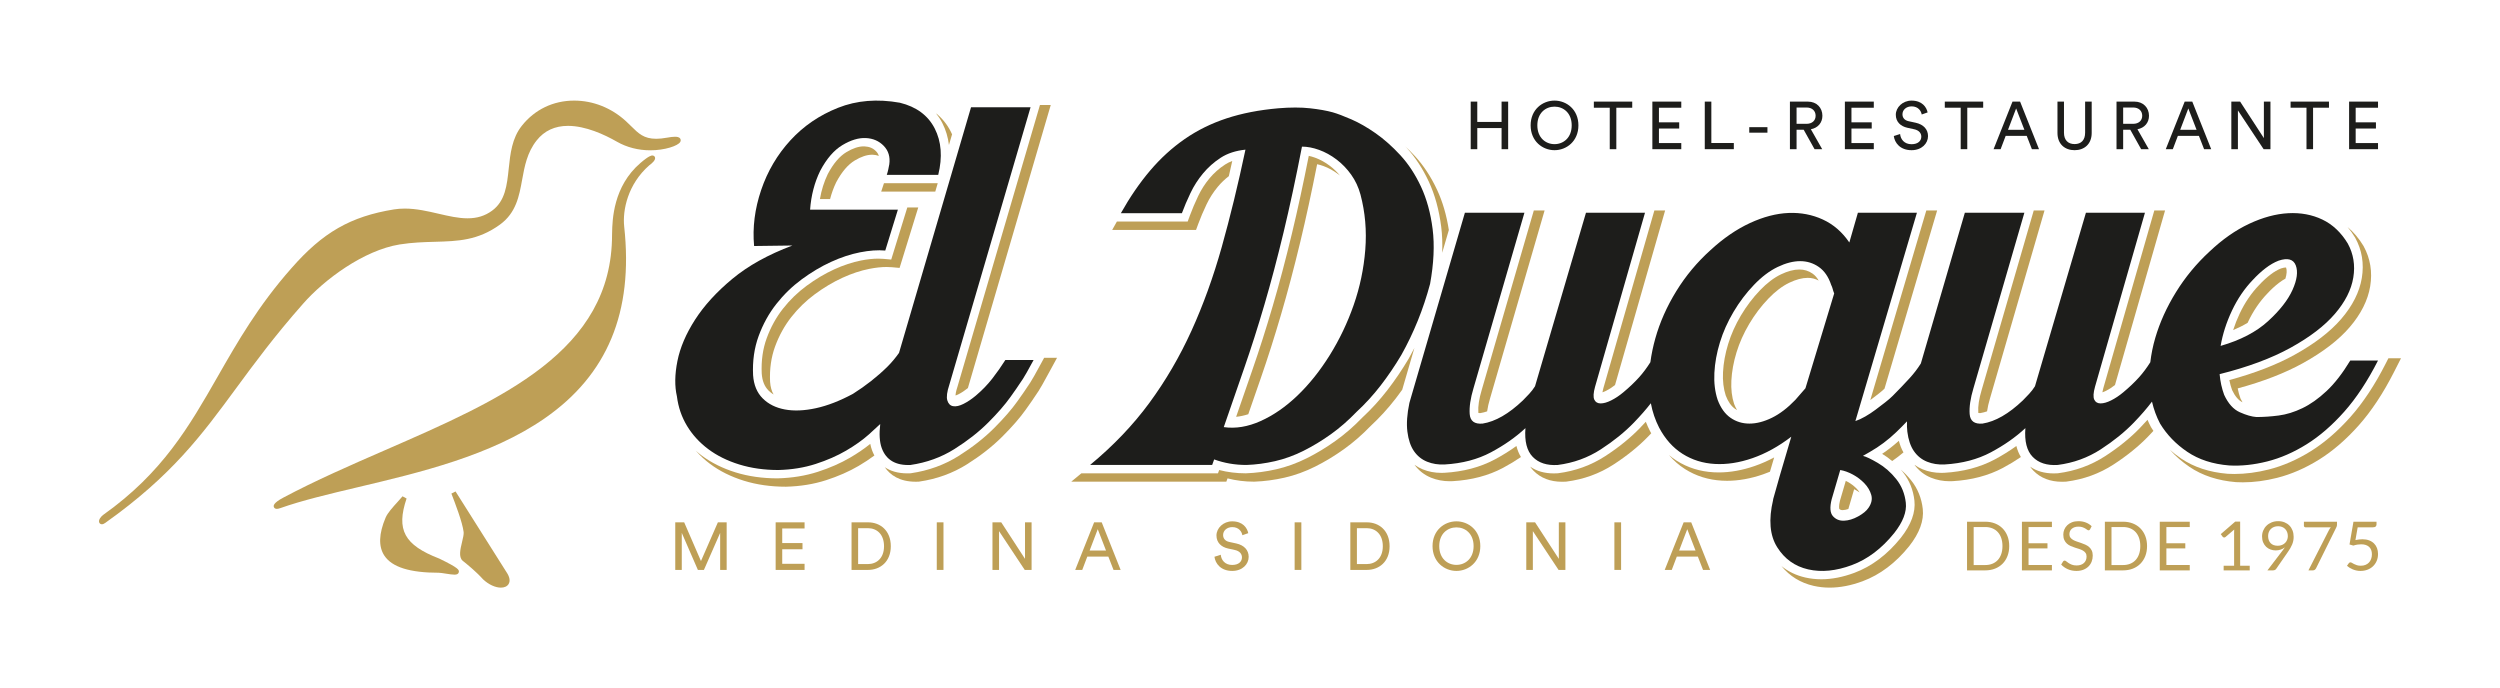 <?xml version="1.0" encoding="utf-8"?>
<!-- Generator: Adobe Illustrator 17.0.0, SVG Export Plug-In . SVG Version: 6.00 Build 0)  -->
<!DOCTYPE svg PUBLIC "-//W3C//DTD SVG 1.1//EN" "http://www.w3.org/Graphics/SVG/1.1/DTD/svg11.dtd">
<svg version="1.1" id="Capa_1" xmlns="http://www.w3.org/2000/svg" xmlns:xlink="http://www.w3.org/1999/xlink" x="0px" y="0px"
	 width="2056px" height="566px" viewBox="0 0 2056 566" enable-background="new 0 0 2056 566" xml:space="preserve">
<g>
	<g>
		<path fill="#BE9F56" d="M361.373,459.434l-0.15-0.064c-28.793-11.133-35.567-23.598-26.853-49.391l-3.332-1.822
			c-0.993,1.24-2.458,2.853-4.006,4.564c-3.876,4.266-8.268,9.109-9.879,12.906c-5.65,13.312-6.005,23.851-1.057,31.326
			c6.272,9.479,20.932,14.084,44.812,14.084c1.154,0,3.454,0.363,5.678,0.715c2.662,0.418,5.416,0.851,7.226,0.851
			c2.021,0,3.198-0.662,3.501-1.975C377.768,468.662,377.251,467.172,361.373,459.434z"/>
		<path fill="#BE9F56" d="M374.643,404.172l-3.422,1.744c2.955,7.639,9.105,23.535,10.081,31.658
			c0.22,1.807-0.552,5.025-1.301,8.139c-1.442,6.025-2.939,12.254,0.394,15.355c0.097,0.09,0.425,0.357,0.941,0.773
			c2.471,1.979,9.985,8.004,15.967,14.613l0.122,0.121c4.524,4.191,9.953,6.693,14.521,6.693c2.981,0,5.253-1.092,6.396-3.068
			c0.878-1.52,1.43-4.19-0.967-8.342C417.374,471.859,385.329,421.09,374.643,404.172z"/>
		<path fill="#BE9F56" d="M559.484,114.115c-0.845-1.461-2.78-1.648-4.372-1.648c-1.703,0-3.972,0.264-6.732,0.783
			c-3.268,0.594-6.13,0.883-8.746,0.885c-10.108,0-14.5-4.344-20.577-10.354c-1.364-1.35-2.777-2.748-4.342-4.178
			C502.81,88.725,487.726,82.73,472.239,82.73c-17.235,0-32.546,7.367-43.113,20.736c-8.109,10.217-9.446,22.883-10.741,35.133
			c-1.452,13.754-2.828,26.746-13.756,34.707c-5.846,4.252-12.235,6.232-20.11,6.232c-7.588,0-15.49-1.832-23.855-3.773
			c-8.958-2.08-18.223-4.23-27.765-4.23c-3.055,0-6.038,0.227-8.874,0.676c-35.717,5.809-58.575,18.91-84.331,48.338
			c-27.348,30.926-44.286,60.52-60.669,89.143c-23.261,40.641-45.234,79.029-94.012,113.629c-1.846,1.309-4.145,4.102-3.472,6.213
			c0.315,0.986,1.202,1.625,2.262,1.625c0.801,0,1.677-0.357,2.761-1.127c54.827-38.957,79.23-72.137,107.486-110.553
			c14.909-20.269,31.806-43.242,55.088-69.564c17.652-20.186,50.068-44.092,79.525-48.881c10.455-1.658,19.829-1.924,28.896-2.178
			c19.06-0.541,35.522-1.008,53.706-14.227c13.202-9.627,15.711-23.434,18.138-36.787c2.003-11.029,4.077-22.435,11.946-32.355
			c6.277-7.943,14.948-11.975,25.773-11.975c14.449,0,29.896,7.105,40.308,13.062c8.038,4.602,17.507,7.035,27.381,7.035h0.004
			c11.817,0,22.739-3.625,24.61-6.867C559.926,115.875,559.946,114.918,559.484,114.115z"/>
		<path fill="#BE9F56" d="M536.481,127.863c-0.632,0-2.556,0-9.716,6.121c-22.522,19.258-23.139,46.955-23.37,57.383
			c-0.014,0.646-0.028,1.223-0.045,1.787c0,95.701-90.698,135.232-186.722,177.086c-28.051,12.225-57.06,24.867-83.639,39.01
			c-8.567,4.533-8.01,6.777-7.826,7.516c0.208,0.842,0.969,1.738,2.475,1.738l0,0c0.718,0,1.623-0.195,2.788-0.592l0.154-0.049
			c17.707-6.279,39.906-11.541,63.413-17.113c51.413-12.185,109.686-25.994,153.945-56.699
			c51.679-35.85,73.075-87.416,65.407-157.641c-1.486-13.639,3.011-35.031,20.589-50.43l0.017-0.016
			c2.563-1.85,5.399-4.457,4.723-6.566C538.374,128.465,537.515,127.863,536.481,127.863z"/>
	</g>
	<g>
		<path fill="#1D1D1B" d="M816,311.434c-3.876,4.979-8.442,9.684-13.695,14.107c-3.315,2.762-6.634,4.973-9.955,6.635
			c-3.317,1.664-6.155,2.283-8.503,1.869c-2.354-0.416-3.942-2.004-4.773-4.771c-0.827-2.762-0.275-7.057,1.662-12.861
			l66.799-228.191h-48.96l-59.221,202.008c-2.938,4.111-6.112,7.971-9.652,11.457c-8.297,8.16-17.702,15.557-28.212,22.195
			c-10.787,5.807-20.951,9.748-30.494,11.822c-9.543,2.078-18.049,2.426-25.517,1.039c-7.466-1.383-13.557-4.418-18.255-9.127
			c-4.707-4.703-7.332-11.064-7.884-19.086c-0.556-11.615,0.969-22.334,4.562-32.158c3.594-9.811,8.435-18.596,14.523-26.344
			c6.084-7.736,13.068-14.518,20.952-20.33c7.884-5.809,15.903-10.58,24.065-14.311c8.156-3.734,16.105-6.361,23.855-7.883
			c7.74-1.518,14.656-2.006,20.744-1.453l10.373-33.607h-72.192c0.83-11.617,3.59-22.262,8.299-31.945
			c5.249-9.959,11.338-17.012,18.256-21.16c6.908-4.148,13.342-6.08,19.293-5.807c5.941,0.275,10.851,2.424,14.728,6.43
			c3.869,4.012,5.393,9.063,4.562,15.145c-0.274,1.385-0.557,2.766-0.826,4.148c-0.281,1.387-0.695,2.904-1.245,4.562h42.316
			c3.592-14.656,2.627-27.383-2.904-38.17c-5.536-10.787-15.079-17.838-28.628-21.16c-18.532-3.316-35.475-1.932-50.822,4.149
			c-15.351,6.088-28.422,15.01-39.208,26.762c-10.787,11.762-18.813,25.379-24.066,40.867c-5.257,15.494-7.193,30.844-5.807,46.055
			l31.531-0.416c-19.914,7.467-36.375,16.594-49.371,27.383c-13.007,10.789-23.237,21.99-30.702,33.605
			c-7.469,11.617-12.305,22.961-14.522,34.023c-2.212,11.068-2.348,20.738-0.416,29.041c1.11,8.853,3.879,16.943,8.3,24.27
			c4.426,7.336,10.235,13.689,17.426,19.088c7.186,5.393,15.692,9.613,25.514,12.658c9.816,3.039,20.536,4.561,32.153,4.561
			c11.06-0.281,21.296-1.941,30.703-4.983c9.399-3.039,17.769-6.705,25.102-10.994c7.324-4.285,13.549-8.713,18.668-13.275
			c3.649-3.258,6.749-6.103,9.346-8.59c-0.975,8.277-0.56,14.883,1.235,19.795c3.598,9.82,11.481,14.443,23.647,13.898
			c13.281-1.938,25.311-6.291,36.098-13.07c10.788-6.777,20.049-14.037,27.796-21.783c7.739-7.74,13.828-14.728,18.258-20.957
			c4.424-6.217,6.774-9.607,7.054-10.16c2.209-3.039,4.356-6.43,6.431-10.158c2.075-3.738,3.941-7.123,5.599-10.172h-23.232
			C823.468,301.338,819.869,306.453,816,311.434z"/>
		<path fill="#1D1D1B" d="M1178.196,188.418c-1.66-13.137-4.842-24.754-9.543-34.852c-4.708-10.094-10.372-18.734-17.01-25.932
			c-6.639-7.19-13.42-13.201-20.332-18.049c-6.916-4.832-13.553-8.639-19.913-11.408c-6.364-2.762-11.481-4.699-15.351-5.807
			c-4.979-1.381-11.202-2.49-18.67-3.32c-7.469-0.83-16.182-0.83-26.14,0c-15.766,1.387-29.942,4.148-42.524,8.297
			c-12.592,4.15-24.066,9.824-34.437,17.01c-10.372,7.199-19.849,15.838-28.422,25.936c-8.578,10.1-16.593,21.779-24.061,35.057
			h50.2c1.932-5.252,4.285-10.789,7.055-16.596c2.76-5.811,6.222-11.203,10.371-16.182c4.146-4.98,8.983-9.262,14.521-12.861
			c5.529-3.59,12.305-5.809,20.329-6.639c-6.087,28.771-12.59,55.463-19.501,80.074c-6.917,24.623-15.212,47.578-24.89,68.873
			c-9.688,21.301-21.233,41.074-34.644,59.326c-13.418,18.256-29.665,35.268-48.752,51.037h100.405l1.659-4.564
			c8.299,3.049,17.146,4.564,26.554,4.564c7.74-0.275,15.557-1.311,23.44-3.115c7.885-1.797,15.697-4.631,23.443-8.504
			c7.738-3.871,15.276-8.436,22.61-13.693c7.328-5.252,14.312-11.34,20.952-18.254c7.191-6.641,13.828-13.898,19.915-21.781
			c6.079-7.883,11.753-16.244,17.009-25.102c10.23-18.254,18.113-37.756,23.649-58.5
			C1179.161,216.566,1179.855,201.559,1178.196,188.418z M1122.807,205.43c-1.245,15.625-4.426,30.775-9.542,45.428
			c-5.121,14.668-11.688,28.424-19.708,41.285c-8.024,12.859-16.873,23.924-26.552,33.191c-9.685,9.266-19.779,16.246-30.286,20.951
			c-10.518,4.709-20.609,6.363-30.29,4.98c5.532-16.041,11.133-32.219,16.805-48.541c5.666-16.318,11.201-33.672,16.594-52.076
			c5.396-18.385,10.646-38.232,15.769-59.533c5.114-21.297,10.166-44.807,15.143-70.531c4.422,0,9.129,0.898,14.107,2.695
			c4.979,1.803,9.75,4.43,14.312,7.883c4.564,3.463,8.57,7.611,12.032,12.447c3.457,4.842,6.017,10.309,7.675,16.389
			C1122.739,174.662,1124.052,189.805,1122.807,205.43z"/>
		<path fill="#1D1D1B" d="M1932.869,296.496c-6.365,10.516-12.861,18.879-19.503,25.1c-6.637,6.225-13.274,10.934-19.914,14.107
			c-6.632,3.186-13.139,5.19-19.497,6.02c-6.368,0.826-12.45,1.244-18.254,1.244c-3.878-0.275-8.442-1.59-13.694-3.945
			c-5.255-2.344-9.54-7.113-12.863-14.311c-1.936-5.25-3.183-10.924-3.732-17.014c23.231-5.803,42.734-13.066,58.499-21.781
			c15.769-8.711,27.862-17.975,36.302-27.797c8.438-9.814,13.484-19.771,15.147-29.873c1.658-10.09,0.135-19.428-4.566-28.004
			c-5.534-9.127-12.519-15.693-20.953-19.709c-8.437-4.002-17.774-5.736-28.002-5.184c-10.241,0.557-20.952,3.461-32.154,8.711
			c-11.204,5.26-22.058,12.863-32.57,22.818c-10.786,9.959-19.985,21.096-27.589,33.4c-7.611,12.309-13.279,24.83-17.011,37.543
			c-1.989,6.779-3.325,13.465-4.096,20.08c-2.906,4.598-5.958,8.719-9.172,12.285c-3.733,4.15-8.093,8.301-13.071,12.451
			c-3.318,2.77-6.634,4.977-9.959,6.635c-3.316,1.66-6.224,2.49-8.709,2.49c-2.492,0-4.223-1.039-5.188-3.115
			c-0.974-2.076-0.765-5.598,0.621-10.582l41.075-143.135h-48.541l-41.906,142.721c-1.384,2.221-2.971,4.297-4.771,6.229
			c-1.801,1.939-3.529,3.734-5.182,5.393c-11.617,11.064-22.688,17.426-33.193,19.086c-6.637,0.559-10.167-2.074-10.578-7.883
			c-0.418-5.809,0.62-12.861,3.111-21.158l41.9-144.387h-48.956l-36.187,123.982c-2.632,4.205-5.701,8.236-9.243,12.107
			c-4.565,4.976-9.198,9.814-13.897,14.519c-1.663,1.658-3.737,3.461-6.228,5.393c-2.487,1.936-5.118,3.941-7.883,6.016
			c-2.768,2.072-5.601,3.943-8.503,5.6c-2.906,1.66-5.604,2.908-8.09,3.736l50.617-171.354h-48.544l-7.05,24.482
			c-5.813-8.57-13.07-14.865-21.786-18.881c-8.71-4.002-18.12-5.807-28.214-5.391c-10.1,0.414-20.674,3.182-31.74,8.297
			c-11.062,5.121-21.851,12.518-32.358,22.197c-11.067,9.957-20.476,21.229-28.212,33.814
			c-7.748,12.588-13.484,25.514-17.222,38.791c-1.857,6.615-3.218,13.164-4.079,19.643c-2.916,4.609-5.972,8.723-9.188,12.303
			c-3.733,4.15-8.09,8.301-13.066,12.451c-3.322,2.77-6.643,4.977-9.966,6.635c-3.312,1.66-6.219,2.49-8.713,2.49
			c-2.485,0-4.214-1.039-5.185-3.115c-0.967-2.076-0.764-5.598,0.621-10.582l41.082-143.135h-48.544l-41.91,142.721
			c-1.382,2.221-2.974,4.297-4.769,6.229c-1.803,1.939-3.525,3.734-5.186,5.393c-11.615,11.064-22.679,17.426-33.189,19.086
			c-6.64,0.559-10.165-2.074-10.584-7.883c-0.412-5.809,0.625-12.861,3.115-21.158l41.902-144.387h-48.954l-41.908,143.557
			c-0.551,1.66-1.037,3.316-1.452,4.978c-0.41,1.656-0.894,3.316-1.448,4.98l-0.832,2.898c-1.931,9.131-2.489,17.014-1.658,23.656
			c0.83,6.635,2.633,11.961,5.391,15.965c2.769,4.02,6.367,6.918,10.789,8.717c4.421,1.801,9.263,2.557,14.521,2.287
			c14.378-0.834,27.032-4.152,37.963-9.965c10.922-5.809,20.396-12.443,28.42-19.912c-0.831,10.789,1.172,18.67,6.016,23.645
			c4.838,4.982,11.681,7.189,20.54,6.645c12.997-1.662,24.816-5.949,35.465-12.863c10.653-6.912,19.714-14.244,27.186-21.99
			c5.509-5.717,10.142-11.016,13.922-15.904c1.354,7.139,3.614,13.832,6.812,20.053c4.979,9.406,11.409,16.594,19.291,21.576
			c7.885,4.98,16.734,7.746,26.554,8.295c9.815,0.559,20.123-1.037,30.909-4.77c10.79-3.73,21.432-9.607,31.945-17.635
			l-9.542,32.365l-5.39,19.082v0.416c-3.88,16.318-2.772,29.312,3.317,39c6.078,9.678,14.586,15.762,25.515,18.254
			c10.925,2.486,22.883,1.307,35.891-3.529c12.996-4.842,24.612-13.621,34.849-26.346c7.19-9.123,10.376-17.42,9.545-24.889
			c-0.831-7.469-3.466-13.969-7.887-19.504c-4.425-5.533-9.478-9.955-15.143-13.273c-5.674-3.316-9.748-5.25-12.235-5.807
			l5.804-3.324c7.743-4.418,14.938-9.811,21.574-16.174c3.164-3.035,6.104-5.994,8.857-8.898c-0.101,3.002-0.054,5.863,0.272,8.484
			c0.832,6.635,2.632,11.961,5.397,15.965c2.765,4.02,6.362,6.918,10.782,8.717c4.422,1.801,9.266,2.557,14.522,2.287
			c14.38-0.834,27.036-4.152,37.965-9.965c10.926-5.809,20.395-12.443,28.421-19.912c-0.834,10.789,1.17,18.67,6.013,23.645
			c4.837,4.982,11.683,7.189,20.542,6.645c12.994-1.662,24.816-5.949,35.466-12.863c10.649-6.912,19.711-14.244,27.183-21.99
			c6.021-6.242,10.955-11.977,14.908-17.234c1.469,6.377,3.668,12.406,6.655,18.065c5.527,9.125,13.001,16.871,22.403,23.23
			c9.4,6.367,20.884,10.105,34.439,11.205c9.955,0.549,20.393-0.555,31.324-3.322c10.92-2.756,21.707-7.467,32.359-14.104
			c10.645-6.639,20.951-15.557,30.911-26.76c9.954-11.203,19.218-25.236,27.795-42.113H1932.869z M1835.577,255.422
			c4.565-9.678,10.303-18.113,17.218-25.305c3.321-3.596,6.776-6.775,10.373-9.545c3.592-2.764,7.188-4.838,10.787-6.223
			c7.467-2.49,12.167-1.174,14.107,3.939c1.928,5.121,1.036,11.828-2.698,20.123c-3.734,8.299-10.442,16.875-20.119,25.723
			c-9.689,8.855-22.688,15.631-39.003,20.334C1827.901,274.783,1831.014,265.109,1835.577,255.422z M1484.795,319.318
			c-1.392,1.656-2.769,3.256-4.15,4.771c-1.388,1.523-2.77,3.109-4.148,4.77c-6.365,6.633-12.798,11.553-19.297,14.727
			c-6.498,3.186-12.652,4.773-18.462,4.773c-5.808,0-10.994-1.588-15.556-4.773c-4.562-3.174-8.091-8.094-10.581-14.727
			c-2.218-6.643-3.111-14.035-2.698-22.195c0.416-8.158,1.932-16.525,4.563-25.104c2.625-8.57,6.363-16.939,11.203-25.1
			c4.838-8.156,10.438-15.559,16.806-22.193c6.358-6.645,12.858-11.547,19.495-14.734c6.641-3.174,12.795-4.77,18.469-4.77
			c5.663,0,10.781,1.596,15.35,4.77c4.564,3.188,7.948,8.09,10.162,14.734c0.555,1.105,0.967,2.215,1.25,3.311
			c0.266,1.111,0.685,2.357,1.24,3.736L1484.795,319.318z M1533.333,397.522c2.761,2.908,4.631,6.082,5.604,9.541
			c0.966,3.461,0.208,6.982-2.282,10.584c-1.662,2.49-4.501,4.834-8.508,7.049c-4.013,2.215-7.881,3.391-11.616,3.529
			c-3.734,0.139-6.781-1.109-9.126-3.734c-2.354-2.633-2.699-7.258-1.037-13.898l7.049-24.06c3.325,0.547,6.775,1.793,10.377,3.734
			C1527.38,392.197,1530.568,394.621,1533.333,397.522z"/>
	</g>
	<g>
		<path fill="#1D1D1B" d="M1234.898,122.686v-17.383h-19.979v17.383h-5.408V83.559h5.408v16.723h19.979V83.559h5.407v39.127
			H1234.898z"/>
		<path fill="#1D1D1B" d="M1278.439,82.73c9.823,0,19.647,7.285,19.647,20.365s-9.824,20.42-19.647,20.42
			c-9.824,0-19.646-7.34-19.646-20.42S1268.615,82.73,1278.439,82.73z M1278.439,118.547c7.285,0,14.127-5.24,14.127-15.451
			c0-10.209-6.842-15.398-14.127-15.398c-7.286,0-14.128,5.189-14.128,15.398C1264.312,113.307,1271.153,118.547,1278.439,118.547z"
			/>
		<path fill="#1D1D1B" d="M1329.266,88.582v34.104h-5.409V88.582h-13.079v-5.023h31.568v5.023H1329.266z"/>
		<path fill="#1D1D1B" d="M1358.9,122.686V83.559h23.784v5.023h-18.376v12.031h16.666v5.076h-16.666v11.977h18.376v5.02H1358.9z"/>
		<path fill="#1D1D1B" d="M1402.001,122.686V83.559h5.408v34.053h18.488v5.074H1402.001z"/>
		<path fill="#1D1D1B" d="M1438.588,109.111v-4.525h14.958v4.525H1438.588z"/>
		<path fill="#1D1D1B" d="M1483.346,106.682h-5.849v16.004h-5.466V83.559h14.736c7.395,0,11.976,5.189,11.976,11.646
			c0,5.629-3.587,9.986-9.492,11.092l9.325,16.389h-6.29L1483.346,106.682z M1485.773,101.826c4.416,0,7.396-2.594,7.396-6.621
			c0-4.141-2.979-6.789-7.396-6.789h-8.276v13.41H1485.773z"/>
		<path fill="#1D1D1B" d="M1517.229,122.686V83.559h23.786v5.023h-18.378v12.031h16.667v5.076h-16.667v11.977h18.378v5.02H1517.229z
			"/>
		<path fill="#1D1D1B" d="M1580.418,94.154c-0.442-2.812-2.814-6.676-8.277-6.676c-4.416,0-7.561,2.869-7.561,6.512
			c0,2.812,1.71,4.967,5.021,5.684l5.851,1.27c6.511,1.436,10.154,5.52,10.154,10.982c0,6.07-5.188,11.59-13.521,11.59
			c-9.437,0-13.907-6.07-14.625-11.645l5.188-1.656c0.387,4.359,3.477,8.389,9.382,8.389c5.407,0,8.057-2.814,8.057-6.236
			c0-2.815-1.932-5.244-5.85-6.07l-5.574-1.215c-5.573-1.213-9.547-4.857-9.547-10.705c0-6.127,5.684-11.646,12.914-11.646
			c8.829,0,12.361,5.465,13.244,9.715L1580.418,94.154z"/>
		<path fill="#1D1D1B" d="M1617.889,88.582v34.104h-5.406V88.582h-13.081v-5.023h31.568v5.023H1617.889z"/>
		<path fill="#1D1D1B" d="M1666.787,111.76h-17.329l-4.141,10.926h-5.794l15.562-39.127h6.237l15.561,39.127h-5.849L1666.787,111.76
			z M1651.39,106.738h13.465l-6.788-17.549L1651.39,106.738z"/>
		<path fill="#1D1D1B" d="M1692.061,109.332V83.559h5.354v25.609c0,5.959,3.257,9.324,8.72,9.324c5.519,0,8.664-3.365,8.664-9.324
			V83.559h5.408v25.773c0,9.215-6.127,14.184-14.072,14.184C1698.186,123.516,1692.061,118.547,1692.061,109.332z"/>
		<path fill="#1D1D1B" d="M1751.938,106.682h-5.851v16.004h-5.464V83.559h14.736c7.394,0,11.976,5.189,11.976,11.646
			c0,5.629-3.587,9.986-9.492,11.092l9.325,16.389h-6.29L1751.938,106.682z M1754.366,101.826c4.416,0,7.396-2.594,7.396-6.621
			c0-4.141-2.979-6.789-7.396-6.789h-8.278v13.41H1754.366z"/>
		<path fill="#1D1D1B" d="M1808.395,111.76h-17.329l-4.14,10.926h-5.794l15.562-39.127h6.237l15.562,39.127h-5.849L1808.395,111.76z
			 M1792.997,106.738h13.465l-6.787-17.549L1792.997,106.738z"/>
		<path fill="#1D1D1B" d="M1861.594,122.686l-21.138-31.896v31.896h-5.408V83.559h7.23l19.536,30.021V83.559h5.407v39.127H1861.594z
			"/>
		<path fill="#1D1D1B" d="M1902.265,88.582v34.104h-5.406V88.582h-13.082v-5.023h31.569v5.023H1902.265z"/>
		<path fill="#1D1D1B" d="M1931.899,122.686V83.559h23.788v5.023h-18.379v12.031h16.666v5.076h-16.666v11.977h18.379v5.02H1931.899z
			"/>
	</g>
	<g>
		<path fill="#BE9F56" d="M592.259,468.699v-30.463l-13.356,30.463h-4.967l-13.245-30.463v30.463h-5.354v-39.127h7.34l13.798,31.842
			l13.907-31.842h7.228v39.127H592.259z"/>
		<path fill="#BE9F56" d="M637.898,468.699v-39.127h23.784v5.023h-18.376v12.029h16.666v5.078h-16.666v11.975h18.376v5.021H637.898z
			"/>
		<path fill="#BE9F56" d="M700.313,468.699v-39.127h13.686c9.935,0,18.6,6.787,18.6,19.647c0,12.803-8.775,19.48-18.708,19.48
			H700.313z M713.725,463.897c7.229,0,13.299-4.856,13.299-14.678c0-9.877-5.959-14.844-13.189-14.844h-8.112v29.522H713.725z"/>
		<path fill="#BE9F56" d="M770.399,468.699v-39.127h5.519v39.127H770.399z"/>
		<path fill="#BE9F56" d="M842.749,468.699l-21.137-31.898v31.898h-5.407v-39.127h7.229l19.536,30.022v-30.022h5.409v39.127H842.749
			z"/>
		<path fill="#BE9F56" d="M911.513,457.773h-17.33l-4.139,10.926h-5.795l15.563-39.127h6.235l15.563,39.127h-5.851L911.513,457.773z
			 M896.114,452.75h13.466l-6.787-17.549L896.114,452.75z"/>
		<path fill="#BE9F56" d="M1021.719,440.17c-0.442-2.816-2.814-6.678-8.277-6.678c-4.415,0-7.56,2.867-7.56,6.512
			c0,2.812,1.71,4.967,5.021,5.684l5.85,1.268c6.514,1.438,10.155,5.52,10.155,10.982c0,6.07-5.188,11.59-13.521,11.59
			c-9.438,0-13.907-6.072-14.625-11.645l5.188-1.654c0.387,4.357,3.476,8.387,9.381,8.387c5.409,0,8.058-2.814,8.058-6.236
			c0-2.812-1.931-5.242-5.849-6.068l-5.575-1.215c-5.574-1.215-9.546-4.857-9.546-10.705c0-6.127,5.683-11.646,12.912-11.646
			c8.831,0,12.362,5.465,13.246,9.715L1021.719,440.17z"/>
		<path fill="#BE9F56" d="M1064.708,468.699v-39.127h5.519v39.127H1064.708z"/>
		<path fill="#BE9F56" d="M1110.514,468.699v-39.127h13.687c9.934,0,18.599,6.787,18.599,19.647c0,12.803-8.775,19.48-18.709,19.48
			H1110.514z M1123.925,463.897c7.229,0,13.301-4.856,13.301-14.678c0-9.877-5.962-14.844-13.191-14.844h-8.111v29.522H1123.925z"/>
		<path fill="#BE9F56" d="M1197.763,428.744c9.824,0,19.646,7.285,19.646,20.365c0,13.078-9.822,20.418-19.646,20.418
			c-9.823,0-19.646-7.34-19.646-20.418C1178.117,436.029,1187.939,428.744,1197.763,428.744z M1197.763,464.56
			c7.285,0,14.129-5.242,14.129-15.451c0-10.209-6.844-15.397-14.129-15.397c-7.283,0-14.129,5.188-14.129,15.397
			C1183.634,459.318,1190.479,464.56,1197.763,464.56z"/>
		<path fill="#BE9F56" d="M1281.758,468.699l-21.138-31.898v31.898h-5.407v-39.127h7.229l19.536,30.022v-30.022h5.408v39.127
			H1281.758z"/>
		<path fill="#BE9F56" d="M1327.672,468.699v-39.127h5.519v39.127H1327.672z"/>
		<path fill="#BE9F56" d="M1396.324,457.773h-17.329l-4.139,10.926h-5.796l15.564-39.127h6.235l15.562,39.127h-5.849
			L1396.324,457.773z M1380.927,452.75h13.467l-6.791-17.549L1380.927,452.75z"/>
	</g>
	<g>
		<path fill="#BE9F56" d="M1156.688,121.424c7.147,7.75,13.32,17.145,18.348,27.926c5.021,10.785,8.456,23.289,10.212,37.166
			c0.84,6.662,1.104,13.809,0.808,21.381l5.468-18.73c-1.883-12.197-5.107-23.264-9.614-32.943
			c-5.027-10.779-11.198-20.174-18.347-27.926c-2.608-2.824-5.258-5.494-7.938-7.998
			C1155.979,120.674,1156.336,121.041,1156.688,121.424z"/>
		<path fill="#BE9F56" d="M1218.584,320.635c-2.206,7.346-3.149,13.525-2.806,18.365c0.02,0.273,0.051,0.484,0.08,0.639
			c0.229,0.039,0.572,0.076,1.056,0.076c0.236,0,0.487-0.008,0.75-0.025c1.749-0.295,3.533-0.764,5.349-1.391
			c0.452-3.246,1.26-6.844,2.444-10.791l44.816-154.42h-8.869L1218.584,320.635z"/>
		<path fill="#BE9F56" d="M1318.596,319.293c-0.396,1.422-0.625,2.52-0.757,3.352c0.804-0.248,1.812-0.642,3.053-1.264
			c2.405-1.201,4.855-2.783,7.304-4.715l41.208-143.578h-8.846L1318.596,319.293z"/>
		<path fill="#BE9F56" d="M983.624,189.092l1.877-5.104c1.842-5.004,4.121-10.363,6.78-15.941c2.462-5.18,5.597-10.07,9.32-14.539
			c2.651-3.182,5.668-6.072,8.997-8.631c0.947-4.127,1.886-8.295,2.812-12.506c-2.154,0.812-4.125,1.795-5.904,2.951
			c-4.856,3.156-9.156,6.963-12.778,11.311c-3.724,4.471-6.859,9.359-9.32,14.541c-2.659,5.578-4.938,10.938-6.78,15.941
			l-1.877,5.102h-58.222l-3.866,6.875H983.624z"/>
		<path fill="#BE9F56" d="M855.243,86.377l-67.751,231.441l-0.045,0.137c-1.315,3.935-1.595,6.18-1.627,7.287
			c0.57-0.164,1.346-0.451,2.355-0.957c2.566-1.285,5.189-3.01,7.811-5.127l68.143-232.781H855.243z"/>
		<path fill="#BE9F56" d="M1036.788,311.23c5.721-16.477,11.344-34.121,16.709-52.438c5.375-18.307,10.714-38.463,15.869-59.908
			c4.665-19.426,9.315-40.871,13.843-63.838c1.675,0.365,3.403,0.867,5.176,1.508c4.226,1.531,8.351,3.809,12.257,6.764
			c0.457,0.348,0.906,0.705,1.353,1.07c-2.472-3.002-5.227-5.668-8.226-7.943c-3.906-2.955-8.033-5.232-12.257-6.764
			c-1.773-0.641-3.501-1.145-5.176-1.508c-4.527,22.967-9.178,44.412-13.843,63.836c-5.155,21.445-10.495,41.602-15.869,59.908
			c-5.367,18.318-10.989,35.963-16.71,52.438c-4.55,13.1-9.015,25.99-13.319,38.447c3.254-0.332,6.592-1.049,9.99-2.141
			C1029.914,331.037,1033.326,321.195,1036.788,311.23z"/>
		<path fill="#BE9F56" d="M1515.288,419.516c0.088,0,0.179-0.002,0.269-0.004c1.431-0.055,2.946-0.369,4.526-0.926
			c0-0.004,0.001-0.004,0.001-0.008l4.759-16.242c0.479,0.23,0.962,0.477,1.448,0.74c1.059,0.57,2.059,1.213,3.03,1.891
			c-0.616-1.023-1.385-2.02-2.319-3.002c-2.178-2.285-4.732-4.227-7.584-5.764c-0.488-0.262-0.97-0.508-1.448-0.738l-4.759,16.24
			c-1.15,4.67-0.695,6.44-0.579,6.775C1513.239,419.123,1513.922,419.516,1515.288,419.516z"/>
		<path fill="#BE9F56" d="M1629.737,320.635c-2.207,7.35-3.148,13.527-2.803,18.359c0.021,0.275,0.05,0.488,0.081,0.646
			c0.228,0.037,0.57,0.074,1.051,0.074c0.235,0,0.487-0.008,0.75-0.025c1.749-0.295,3.533-0.764,5.349-1.393
			c0.452-3.242,1.26-6.84,2.445-10.787l44.812-154.422h-8.868L1629.737,320.635z"/>
		<path fill="#BE9F56" d="M1729.747,319.293c-0.394,1.422-0.623,2.522-0.755,3.352c0.805-0.248,1.811-0.642,3.056-1.266
			c2.402-1.197,4.85-2.779,7.302-4.717l41.201-143.574h-8.846L1729.747,319.293z"/>
		<path fill="#BE9F56" d="M1936.775,195.277l0.089,0.146l0.08,0.146c5.539,10.102,7.365,21.211,5.423,33.014
			c-1.892,11.494-7.586,22.828-16.927,33.691c-9.004,10.479-21.938,20.418-38.442,29.537c-14.72,8.137-32.72,15.105-53.588,20.754
			c0.562,2.873,1.315,5.625,2.258,8.23c2.404,5.105,5.285,8.482,8.571,10.055c-0.589-0.975-1.155-2.031-1.696-3.182
			c-0.944-2.605-1.698-5.357-2.258-8.23c20.866-5.649,38.866-12.617,53.587-20.752c16.505-9.121,29.439-19.059,38.441-29.537
			c9.341-10.865,15.036-22.199,16.929-33.691c1.94-11.805,0.115-22.912-5.423-33.014l-0.082-0.148l-0.087-0.145
			c-3.71-6.117-8.064-11.27-13.011-15.432C1932.845,189.324,1934.895,192.176,1936.775,195.277z"/>
		<path fill="#BE9F56" d="M1426.952,336.266c0.522,0.363,1.058,0.686,1.599,0.99c-0.894-1.492-1.7-3.176-2.411-5.051
			c-1.86-5.641-2.62-12.1-2.262-19.195c0.383-7.5,1.806-15.311,4.232-23.219c2.428-7.928,5.946-15.803,10.454-23.404
			c4.524-7.629,9.815-14.617,15.731-20.781c5.666-5.918,11.466-10.326,17.229-13.092c5.563-2.66,10.646-4.008,15.106-4.008
			c3.319,0,6.301,0.748,9.059,2.252c-1.385-2.467-3.055-4.369-5.044-5.758c-3.257-2.264-6.821-3.369-10.888-3.369
			c-4.463,0-9.545,1.35-15.106,4.01c-5.764,2.766-11.563,7.174-17.229,13.09c-5.918,6.164-11.208,13.154-15.732,20.781
			c-4.508,7.604-8.025,15.477-10.453,23.406c-2.427,7.908-3.85,15.719-4.232,23.219c-0.359,7.096,0.401,13.553,2.262,19.195
			C1421.179,330.367,1423.764,334.045,1426.952,336.266z"/>
		<path fill="#BE9F56" d="M1538.146,329.006c2.487-1.873,4.699-3.566,6.729-5.146c1.938-1.502,3.581-2.908,4.939-4.211
			l43.293-146.561h-8.903L1538.146,329.006z"/>
		<path fill="#BE9F56" d="M1561.608,362.514c-4.349,3.935-8.945,7.521-13.741,10.723c2.89,1.715,5.638,3.701,8.246,5.92
			c3.193-2.197,6.3-4.557,9.295-7.086C1563.82,369.266,1562.548,366.076,1561.608,362.514z"/>
		<path fill="#BE9F56" d="M1880.046,220.008c-0.086-0.008-0.196-0.014-0.33-0.014c-0.672,0-1.87,0.137-3.808,0.768
			c-2.828,1.109-5.744,2.812-8.669,5.062c-3.228,2.484-6.392,5.398-9.401,8.656l-0.107,0.115
			c-6.288,6.537-11.6,14.354-15.786,23.225c-2.138,4.539-3.941,9.1-5.4,13.648c4.315-1.803,8.289-3.812,11.928-6.01
			c0.118-0.254,0.226-0.51,0.347-0.764c4.186-8.873,9.498-16.688,15.787-23.227l0.107-0.115c3.01-3.258,6.173-6.17,9.4-8.656
			c1.815-1.395,3.627-2.58,5.417-3.545c1.148-3.793,1.358-6.916,0.558-9.039C1880.073,220.076,1880.059,220.041,1880.046,220.008z"
			/>
		<path fill="#BE9F56" d="M1455.602,387.953l3.472-11.775c-5.299,2.84-10.636,5.193-15.98,7.041
			c-10.172,3.521-20.136,5.307-29.609,5.307c-1.431,0-2.874-0.039-4.288-0.121c-11.104-0.621-21.291-3.814-30.271-9.486
			c-2.247-1.422-4.396-3.002-6.439-4.736c3.936,4.607,8.382,8.492,13.312,11.609c8.98,5.674,19.167,8.865,30.271,9.488
			c1.415,0.08,2.857,0.121,4.29,0.121c9.474,0,19.436-1.787,29.607-5.309C1451.845,389.443,1453.725,388.727,1455.602,387.953z"/>
		<path fill="#BE9F56" d="M1247.111,366.76c-5.544,4.025-11.566,7.77-18.018,11.203c-11.874,6.312-25.725,9.965-41.172,10.863
			c-0.874,0.045-1.702,0.066-2.512,0.066c-5.473,0-10.656-0.98-15.402-2.918c-2.435-0.988-4.676-2.254-6.739-3.756
			c3.544,4.809,8.111,8.392,13.612,10.631c4.746,1.936,9.93,2.916,15.404,2.916c0.808,0,1.636-0.021,2.51-0.066
			c15.447-0.896,29.3-4.551,41.172-10.863c5.254-2.793,10.217-5.799,14.872-8.992C1249.183,373.184,1247.938,370.15,1247.111,366.76
			z"/>
		<path fill="#BE9F56" d="M1356.907,354.398l-0.043-0.08c-1.241-2.412-2.359-4.902-3.354-7.465
			c-1.543,1.691-3.157,3.412-4.842,5.158c-7.856,8.145-17.461,15.924-28.554,23.119c-11.585,7.523-24.612,12.252-38.719,14.057
			l-0.254,0.033l-0.256,0.016c-1.031,0.062-2.057,0.096-3.049,0.096c-7.643,0-14.149-1.877-19.426-5.576
			c0.826,1.199,1.732,2.326,2.739,3.361c5.858,6.031,13.784,9.088,23.56,9.088c0.992,0,2.018-0.031,3.05-0.094l0.255-0.017
			l0.255-0.031c14.106-1.805,27.133-6.535,38.72-14.057c11.091-7.197,20.697-14.975,28.552-23.119
			c0.826-0.855,1.635-1.705,2.426-2.549C1357.607,355.699,1357.253,355.055,1356.907,354.398z"/>
		<path fill="#BE9F56" d="M1571.75,395.076c-2.615-3.272-5.464-6.215-8.509-8.832c0.554,0.641,1.102,1.289,1.636,1.957
			c5.343,6.691,8.553,14.6,9.546,23.51c1.06,9.537-2.699,19.822-11.169,30.572l-0.05,0.062
			c-11.076,13.77-23.929,23.447-38.199,28.766c-9.434,3.506-18.561,5.283-27.131,5.283c-4.51,0-8.956-0.49-13.212-1.461
			c-7.456-1.699-13.997-4.842-19.583-9.375c6.818,8.334,15.688,13.795,26.456,16.248c4.257,0.971,8.702,1.463,13.212,1.463
			c8.571,0,17.697-1.777,27.131-5.283c14.271-5.32,27.123-14.998,38.2-28.766l0.049-0.062c8.47-10.75,12.229-21.037,11.169-30.574
			C1580.303,409.674,1577.093,401.766,1571.75,395.076z"/>
		<path fill="#BE9F56" d="M1964.213,294.652l-2.26,4.447c-8.834,17.387-18.562,32.111-28.916,43.762
			c-10.406,11.705-21.38,21.191-32.612,28.195c-11.314,7.051-22.946,12.111-34.577,15.047c-9.683,2.451-19.181,3.697-28.226,3.697
			h-0.001c-1.815,0-3.645-0.051-5.434-0.15l-0.201-0.014c-14.849-1.205-27.694-5.416-38.179-12.518
			c-3.294-2.229-6.384-4.629-9.263-7.189c4.653,5.234,10.044,9.941,16.138,14.062c10.484,7.102,23.329,11.314,38.178,12.52
			l0.2,0.014c1.789,0.098,3.618,0.148,5.435,0.148h0.002c9.043,0,18.541-1.244,28.224-3.697
			c11.631-2.934,23.263-7.996,34.577-15.047c11.233-7.004,22.206-16.49,32.613-28.195c10.354-11.65,20.081-26.373,28.915-43.76
			l5.754-11.322H1964.213z"/>
		<path fill="#BE9F56" d="M1658.263,366.764c-5.545,4.023-11.567,7.77-18.017,11.199c-11.87,6.312-25.722,9.965-41.173,10.863
			c-0.873,0.045-1.701,0.066-2.511,0.066c-5.473,0-10.655-0.98-15.404-2.918c-2.43-0.986-4.669-2.252-6.729-3.752
			c3.54,4.807,8.104,8.389,13.604,10.627c4.748,1.936,9.93,2.916,15.404,2.916c0.808,0,1.636-0.021,2.51-0.066
			c15.451-0.896,29.304-4.551,41.172-10.861c5.253-2.795,10.216-5.801,14.873-8.99
			C1660.335,373.185,1659.091,370.154,1658.263,366.764z"/>
		<path fill="#BE9F56" d="M1769.107,351.473l-0.119-0.197l-0.107-0.203c-0.997-1.891-1.923-3.834-2.772-5.824
			c-1.977,2.213-4.075,4.473-6.289,6.768c-7.852,8.137-17.457,15.916-28.547,23.115c-11.587,7.521-24.613,12.252-38.72,14.057
			l-0.255,0.033l-0.257,0.016c-1.03,0.062-2.056,0.096-3.05,0.096c-7.644,0-14.15-1.877-19.427-5.576
			c0.827,1.199,1.732,2.326,2.739,3.361c5.857,6.031,13.784,9.088,23.562,9.088c0.993,0,2.019-0.031,3.051-0.094l0.256-0.017
			l0.254-0.031c14.106-1.807,27.134-6.535,38.722-14.059c11.09-7.199,20.695-14.977,28.547-23.115
			c1.473-1.527,2.89-3.037,4.259-4.529C1770.319,353.41,1769.7,352.449,1769.107,351.473z"/>
		<path fill="#BE9F56" d="M702.983,131.969c5.214-3.133,9.979-4.721,14.164-4.721c0.254,0,0.506,0.006,0.756,0.018
			c1.797,0.084,3.39,0.406,4.837,0.961c-0.403-1.41-1.138-2.646-2.232-3.781c-2.496-2.578-5.511-3.871-9.477-4.053
			c-0.25-0.012-0.502-0.018-0.756-0.018c-4.185,0-8.95,1.588-14.165,4.721c-5.63,3.373-10.78,9.43-15.315,17.998
			c-3.074,6.352-5.246,13.266-6.486,20.631h8.347c1.249-4.822,2.915-9.424,5.013-13.758
			C692.203,141.398,697.353,135.344,702.983,131.969z"/>
		<path fill="#BE9F56" d="M774.954,101.162c2.866,5.59,4.685,11.627,5.456,18.07l2.573-8.777c-0.366-0.816-0.748-1.623-1.156-2.42
			c-3.029-5.9-7.075-10.867-12.085-14.9C771.717,95.588,773.463,98.258,774.954,101.162z"/>
		<polygon fill="#BE9F56" points="724.691,157.559 769.174,157.559 771.189,150.686 726.969,150.686 		"/>
		<path fill="#BE9F56" d="M1154.718,315.248l8.483-29.062c-1.485,2.91-3.019,5.791-4.611,8.633l-0.097,0.168
			c-5.369,9.047-11.271,17.756-17.54,25.883c-6.271,8.123-13.209,15.721-20.626,22.59c-6.908,7.17-14.266,13.57-21.873,19.021
			c-7.618,5.463-15.582,10.285-23.663,14.328c-8.26,4.131-16.737,7.205-25.199,9.133c-8.301,1.9-16.679,3.014-24.894,3.305
			l-0.139,0.006h-0.139c-7.537,0-14.829-0.91-21.769-2.709l-0.985,2.709H889.328l-8.32,6.873h127.533l0.983-2.709
			c6.94,1.799,14.232,2.709,21.771,2.709h0.139l0.138-0.006c8.215-0.291,16.594-1.402,24.896-3.305
			c8.46-1.928,16.938-5,25.197-9.133c8.081-4.043,16.045-8.863,23.664-14.328c7.606-5.449,14.965-11.85,21.872-19.019
			c7.418-6.869,14.355-14.469,20.627-22.59c1.818-2.359,3.603-4.771,5.355-7.223
			C1153.614,318.807,1154.127,317.037,1154.718,315.248z"/>
		<path fill="#BE9F56" d="M632.052,321.18c1.25,1.252,2.634,2.334,4.148,3.272c-1.63-2.836-2.592-6.275-2.888-10.43
			c-0.491-10.477,0.889-20.24,4.102-29.022c3.297-9,7.781-17.147,13.33-24.207c5.63-7.158,12.174-13.51,19.447-18.873
			c7.428-5.471,15.059-10.012,22.686-13.498c7.565-3.463,15.006-5.926,22.112-7.322c5.171-1.014,9.954-1.527,14.215-1.527
			c1.494,0,2.949,0.062,4.326,0.188l6.288,0.57l15.35-49.73h-8.996l-13.227,42.857l-6.289-0.57
			c-1.376-0.125-2.831-0.188-4.325-0.188c-4.263,0-9.044,0.514-14.215,1.527c-7.107,1.396-14.548,3.859-22.112,7.322
			c-7.628,3.486-15.259,8.027-22.687,13.498c-7.274,5.363-13.817,11.713-19.447,18.873c-5.55,7.061-10.035,15.207-13.33,24.207
			c-3.213,8.779-4.593,18.545-4.102,29.021C626.872,313.246,628.708,317.838,632.052,321.18z"/>
		<path fill="#BE9F56" d="M856.185,298.885c-1.594,2.926-3.435,6.272-5.633,10.227c-2.143,3.852-4.393,7.42-6.694,10.619
			c-0.602,0.98-2.149,3.26-7.251,10.434c-4.655,6.547-11.082,13.934-19.098,21.951c-8.129,8.127-17.94,15.822-29.161,22.871
			c-11.651,7.326-24.814,12.098-39.119,14.184l-0.385,0.055l-0.391,0.018c-0.753,0.035-1.506,0.051-2.236,0.051
			c-8.104,0-14.109-2.041-18.567-5.068c4.4,6.387,12.066,11.943,25.44,11.943c0.731,0,1.483-0.018,2.237-0.051l0.39-0.018
			l0.387-0.057c14.304-2.086,27.466-6.858,39.117-14.184c11.222-7.049,21.032-14.744,29.161-22.871
			c8.018-8.018,14.441-15.402,19.099-21.949c5.101-7.174,6.648-9.453,7.251-10.436c2.301-3.199,4.551-6.768,6.693-10.617
			c2.197-3.955,4.041-7.303,5.633-10.228l6.268-11.518h-10.614L856.185,298.885z"/>
		<path fill="#BE9F56" d="M717.14,370.24c-0.597-1.631-1.071-3.369-1.429-5.221c-4.792,3.896-10.348,7.699-16.566,11.338
			c-7.785,4.553-16.748,8.484-26.641,11.684c-10.074,3.254-21.146,5.057-32.902,5.356l-0.099,0.002h-0.1
			c-12.342,0-23.935-1.65-34.458-4.908c-10.634-3.297-20.015-7.963-27.887-13.869c-1.693-1.271-3.308-2.607-4.868-3.982
			c3.469,3.943,7.382,7.582,11.742,10.857c7.871,5.904,17.254,10.57,27.887,13.867c10.521,3.258,22.115,4.91,34.458,4.91h0.099
			l0.099-0.002c11.759-0.299,22.828-2.102,32.904-5.357c9.891-3.199,18.853-7.131,26.639-11.684
			c4.768-2.789,9.141-5.674,13.083-8.623C718.31,373.141,717.663,371.668,717.14,370.24z"/>
	</g>
	<g>
		<path fill="#BE9F56" d="M1652.386,449.08c0,2.998-0.475,5.725-1.425,8.184c-0.949,2.459-2.291,4.562-4.022,6.312
			c-1.731,1.752-3.809,3.105-6.229,4.064c-2.421,0.961-5.103,1.44-8.045,1.44h-14.973v-40.029h14.973
			c2.942,0,5.624,0.48,8.045,1.439c2.421,0.959,4.498,2.318,6.229,4.078c1.731,1.76,3.073,3.869,4.022,6.326
			C1651.911,443.353,1652.386,446.082,1652.386,449.08z M1646.826,449.08c0-2.459-0.335-4.656-1.005-6.594
			c-0.671-1.935-1.621-3.574-2.85-4.916c-1.229-1.34-2.719-2.365-4.47-3.072c-1.75-0.707-3.696-1.062-5.838-1.062h-9.525v31.258
			h9.525c2.142,0,4.088-0.354,5.838-1.061c1.751-0.707,3.241-1.727,4.47-3.059c1.229-1.332,2.179-2.965,2.85-4.902
			C1646.491,453.734,1646.826,451.537,1646.826,449.08z"/>
		<path fill="#BE9F56" d="M1687.498,429.051v4.414h-19.219v13.297h15.56v4.246h-15.56v13.658h19.219v4.414h-24.666v-40.029H1687.498
			z"/>
		<path fill="#BE9F56" d="M1718.867,435.309c-0.168,0.279-0.345,0.488-0.53,0.629c-0.188,0.139-0.43,0.209-0.727,0.209
			c-0.316,0-0.685-0.158-1.104-0.475s-0.95-0.666-1.592-1.049c-0.643-0.381-1.416-0.73-2.318-1.047
			c-0.904-0.316-1.998-0.475-3.283-0.475c-1.21,0-2.281,0.162-3.213,0.488c-0.931,0.326-1.708,0.77-2.332,1.326
			c-0.623,0.559-1.094,1.217-1.41,1.971c-0.316,0.754-0.475,1.568-0.475,2.443c0,1.117,0.274,2.045,0.824,2.779
			c0.549,0.736,1.274,1.365,2.178,1.887c0.904,0.522,1.928,0.973,3.073,1.354c1.146,0.383,2.318,0.779,3.52,1.188
			c1.201,0.41,2.374,0.871,3.521,1.383c1.145,0.512,2.168,1.16,3.072,1.941c0.902,0.781,1.629,1.742,2.179,2.877
			c0.549,1.137,0.823,2.533,0.823,4.189c0,1.752-0.298,3.395-0.893,4.932c-0.597,1.535-1.467,2.873-2.612,4.008
			c-1.146,1.137-2.552,2.029-4.218,2.682c-1.667,0.652-3.562,0.979-5.685,0.979c-2.589,0-4.949-0.471-7.081-1.412
			c-2.133-0.939-3.953-2.211-5.461-3.812l1.563-2.568c0.149-0.205,0.331-0.379,0.545-0.518c0.214-0.141,0.451-0.209,0.712-0.209
			c0.392,0,0.839,0.209,1.342,0.627c0.502,0.42,1.131,0.881,1.885,1.383c0.755,0.504,1.667,0.965,2.737,1.383
			c1.071,0.42,2.379,0.629,3.925,0.629c1.285,0,2.431-0.176,3.437-0.531c1.005-0.353,1.857-0.851,2.556-1.494
			s1.233-1.41,1.606-2.305c0.372-0.893,0.559-1.889,0.559-2.988c0-1.211-0.275-2.201-0.824-2.975
			c-0.55-0.773-1.271-1.42-2.165-1.941c-0.894-0.521-1.913-0.965-3.059-1.328c-1.145-0.363-2.318-0.734-3.52-1.115
			c-1.201-0.383-2.374-0.824-3.52-1.328c-1.146-0.502-2.165-1.154-3.06-1.955c-0.894-0.801-1.615-1.803-2.164-3.002
			c-0.55-1.203-0.824-2.688-0.824-4.457c0-1.414,0.274-2.783,0.824-4.105c0.549-1.322,1.345-2.496,2.388-3.52
			c1.043-1.023,2.333-1.844,3.869-2.459s3.301-0.922,5.294-0.922c2.234,0,4.273,0.356,6.117,1.062
			c1.844,0.707,3.454,1.731,4.833,3.072L1718.867,435.309z"/>
		<path fill="#BE9F56" d="M1765.739,449.08c0,2.998-0.475,5.725-1.424,8.184c-0.95,2.459-2.291,4.562-4.022,6.312
			c-1.731,1.752-3.809,3.105-6.229,4.064c-2.421,0.961-5.103,1.44-8.045,1.44h-14.973v-40.029h14.973
			c2.942,0,5.624,0.48,8.045,1.439c2.421,0.959,4.498,2.318,6.229,4.078c1.731,1.76,3.072,3.869,4.022,6.326
			C1765.265,443.353,1765.739,446.082,1765.739,449.08z M1760.181,449.08c0-2.459-0.335-4.656-1.006-6.594
			c-0.67-1.935-1.62-3.574-2.849-4.916c-1.229-1.34-2.72-2.365-4.47-3.072c-1.751-0.707-3.696-1.062-5.838-1.062h-9.525v31.258
			h9.525c2.142,0,4.087-0.354,5.838-1.061c1.75-0.707,3.24-1.727,4.47-3.059c1.229-1.332,2.179-2.965,2.849-4.902
			C1759.846,453.734,1760.181,451.537,1760.181,449.08z"/>
		<path fill="#BE9F56" d="M1800.853,429.051v4.414h-19.219v13.297h15.559v4.246h-15.559v13.658h19.219v4.414h-24.666v-40.029
			H1800.853z"/>
		<path fill="#BE9F56" d="M1828.729,465.281h8.604V437.99c0-0.82,0.028-1.648,0.084-2.486l-7.151,6.117
			c-0.187,0.148-0.372,0.256-0.559,0.322c-0.187,0.064-0.363,0.096-0.53,0.096c-0.279,0-0.531-0.059-0.755-0.18
			s-0.391-0.268-0.503-0.434l-1.563-2.15l11.899-10.309h4.05v36.315h7.878v3.799h-21.453V465.281z"/>
		<path fill="#BE9F56" d="M1871.523,452.654c-1.509,0-2.938-0.252-4.288-0.754c-1.351-0.502-2.537-1.242-3.562-2.221
			c-1.024-0.977-1.839-2.178-2.444-3.603c-0.605-1.424-0.908-3.059-0.908-4.902c0-1.75,0.326-3.389,0.979-4.916
			c0.651-1.527,1.564-2.859,2.736-3.994c1.174-1.137,2.57-2.031,4.19-2.682c1.621-0.652,3.398-0.979,5.336-0.979
			c1.917,0,3.659,0.316,5.224,0.949c1.564,0.635,2.905,1.52,4.022,2.654c1.117,1.137,1.979,2.496,2.584,4.078
			c0.604,1.584,0.908,3.334,0.908,5.252c0,1.154-0.107,2.248-0.321,3.281c-0.215,1.035-0.526,2.045-0.937,3.031
			c-0.41,0.988-0.898,1.971-1.466,2.947c-0.569,0.978-1.215,1.988-1.942,3.031l-9.748,14.078c-0.243,0.353-0.587,0.639-1.034,0.852
			c-0.447,0.215-0.959,0.322-1.536,0.322h-4.581l12.179-15.951c0.41-0.539,0.792-1.051,1.146-1.535
			c0.354-0.484,0.689-0.969,1.006-1.453c-1.024,0.82-2.179,1.443-3.464,1.871C1874.316,452.441,1872.957,452.654,1871.523,452.654z
			 M1881.523,440.951c0-1.248-0.2-2.379-0.601-3.395c-0.4-1.016-0.954-1.875-1.662-2.584c-0.708-0.707-1.551-1.252-2.527-1.633
			c-0.979-0.383-2.054-0.574-3.227-0.574c-1.229,0-2.352,0.201-3.366,0.602c-1.016,0.4-1.882,0.953-2.599,1.662
			c-0.717,0.707-1.271,1.555-1.661,2.541s-0.587,2.066-0.587,3.24c0,1.268,0.182,2.399,0.545,3.395s0.884,1.84,1.563,2.527
			c0.681,0.69,1.509,1.211,2.486,1.565c0.979,0.353,2.072,0.531,3.282,0.531c1.341,0,2.528-0.219,3.562-0.656
			c1.033-0.438,1.903-1.02,2.611-1.746c0.707-0.727,1.247-1.565,1.62-2.514C1881.337,442.963,1881.523,441.975,1881.523,440.951z"/>
		<path fill="#BE9F56" d="M1921.942,429.051v2.234c0,0.633-0.069,1.154-0.209,1.564c-0.14,0.41-0.284,0.754-0.433,1.033
			l-16.565,33.438c-0.242,0.484-0.577,0.898-1.005,1.242c-0.429,0.346-1.007,0.518-1.732,0.518h-3.548l16.816-33.018
			c0.242-0.465,0.489-0.895,0.74-1.285c0.252-0.391,0.535-0.764,0.853-1.117h-20.895c-0.317,0-0.601-0.125-0.853-0.377
			c-0.251-0.252-0.377-0.535-0.377-0.852v-3.381H1921.942z"/>
		<path fill="#BE9F56" d="M1954.457,431.228c0,0.709-0.223,1.291-0.67,1.746c-0.447,0.457-1.201,0.686-2.263,0.686h-12.57
			l-1.844,10.502c2.085-0.447,4.013-0.67,5.782-0.67c2.085,0,3.925,0.307,5.517,0.922c1.593,0.615,2.928,1.463,4.009,2.543
			c1.08,1.08,1.895,2.355,2.445,3.826c0.549,1.471,0.824,3.072,0.824,4.805c0,2.123-0.373,4.041-1.119,5.754
			c-0.744,1.715-1.764,3.18-3.059,4.4c-1.295,1.219-2.817,2.154-4.566,2.807c-1.751,0.652-3.642,0.979-5.671,0.979
			c-1.174,0-2.301-0.117-3.38-0.35c-1.081-0.232-2.086-0.545-3.017-0.936c-0.932-0.391-1.798-0.838-2.598-1.342
			c-0.802-0.502-1.51-1.033-2.123-1.592l1.508-2.123c0.335-0.484,0.782-0.726,1.341-0.726c0.354,0,0.769,0.144,1.243,0.434
			c0.475,0.289,1.047,0.609,1.718,0.965c0.671,0.354,1.457,0.674,2.36,0.963c0.903,0.289,1.979,0.432,3.227,0.432
			c1.396,0,2.653-0.223,3.771-0.67c1.117-0.445,2.07-1.084,2.863-1.912c0.791-0.828,1.4-1.82,1.829-2.975
			c0.429-1.156,0.643-2.449,0.643-3.883c0-1.248-0.182-2.375-0.545-3.381c-0.363-1.006-0.912-1.861-1.647-2.57
			c-0.736-0.707-1.653-1.258-2.752-1.648c-1.1-0.391-2.384-0.586-3.855-0.586c-1.005,0-2.048,0.084-3.128,0.25
			c-1.08,0.168-2.198,0.439-3.353,0.81l-3.128-0.922l3.24-18.715h18.967V431.228z"/>
	</g>
</g>
</svg>
